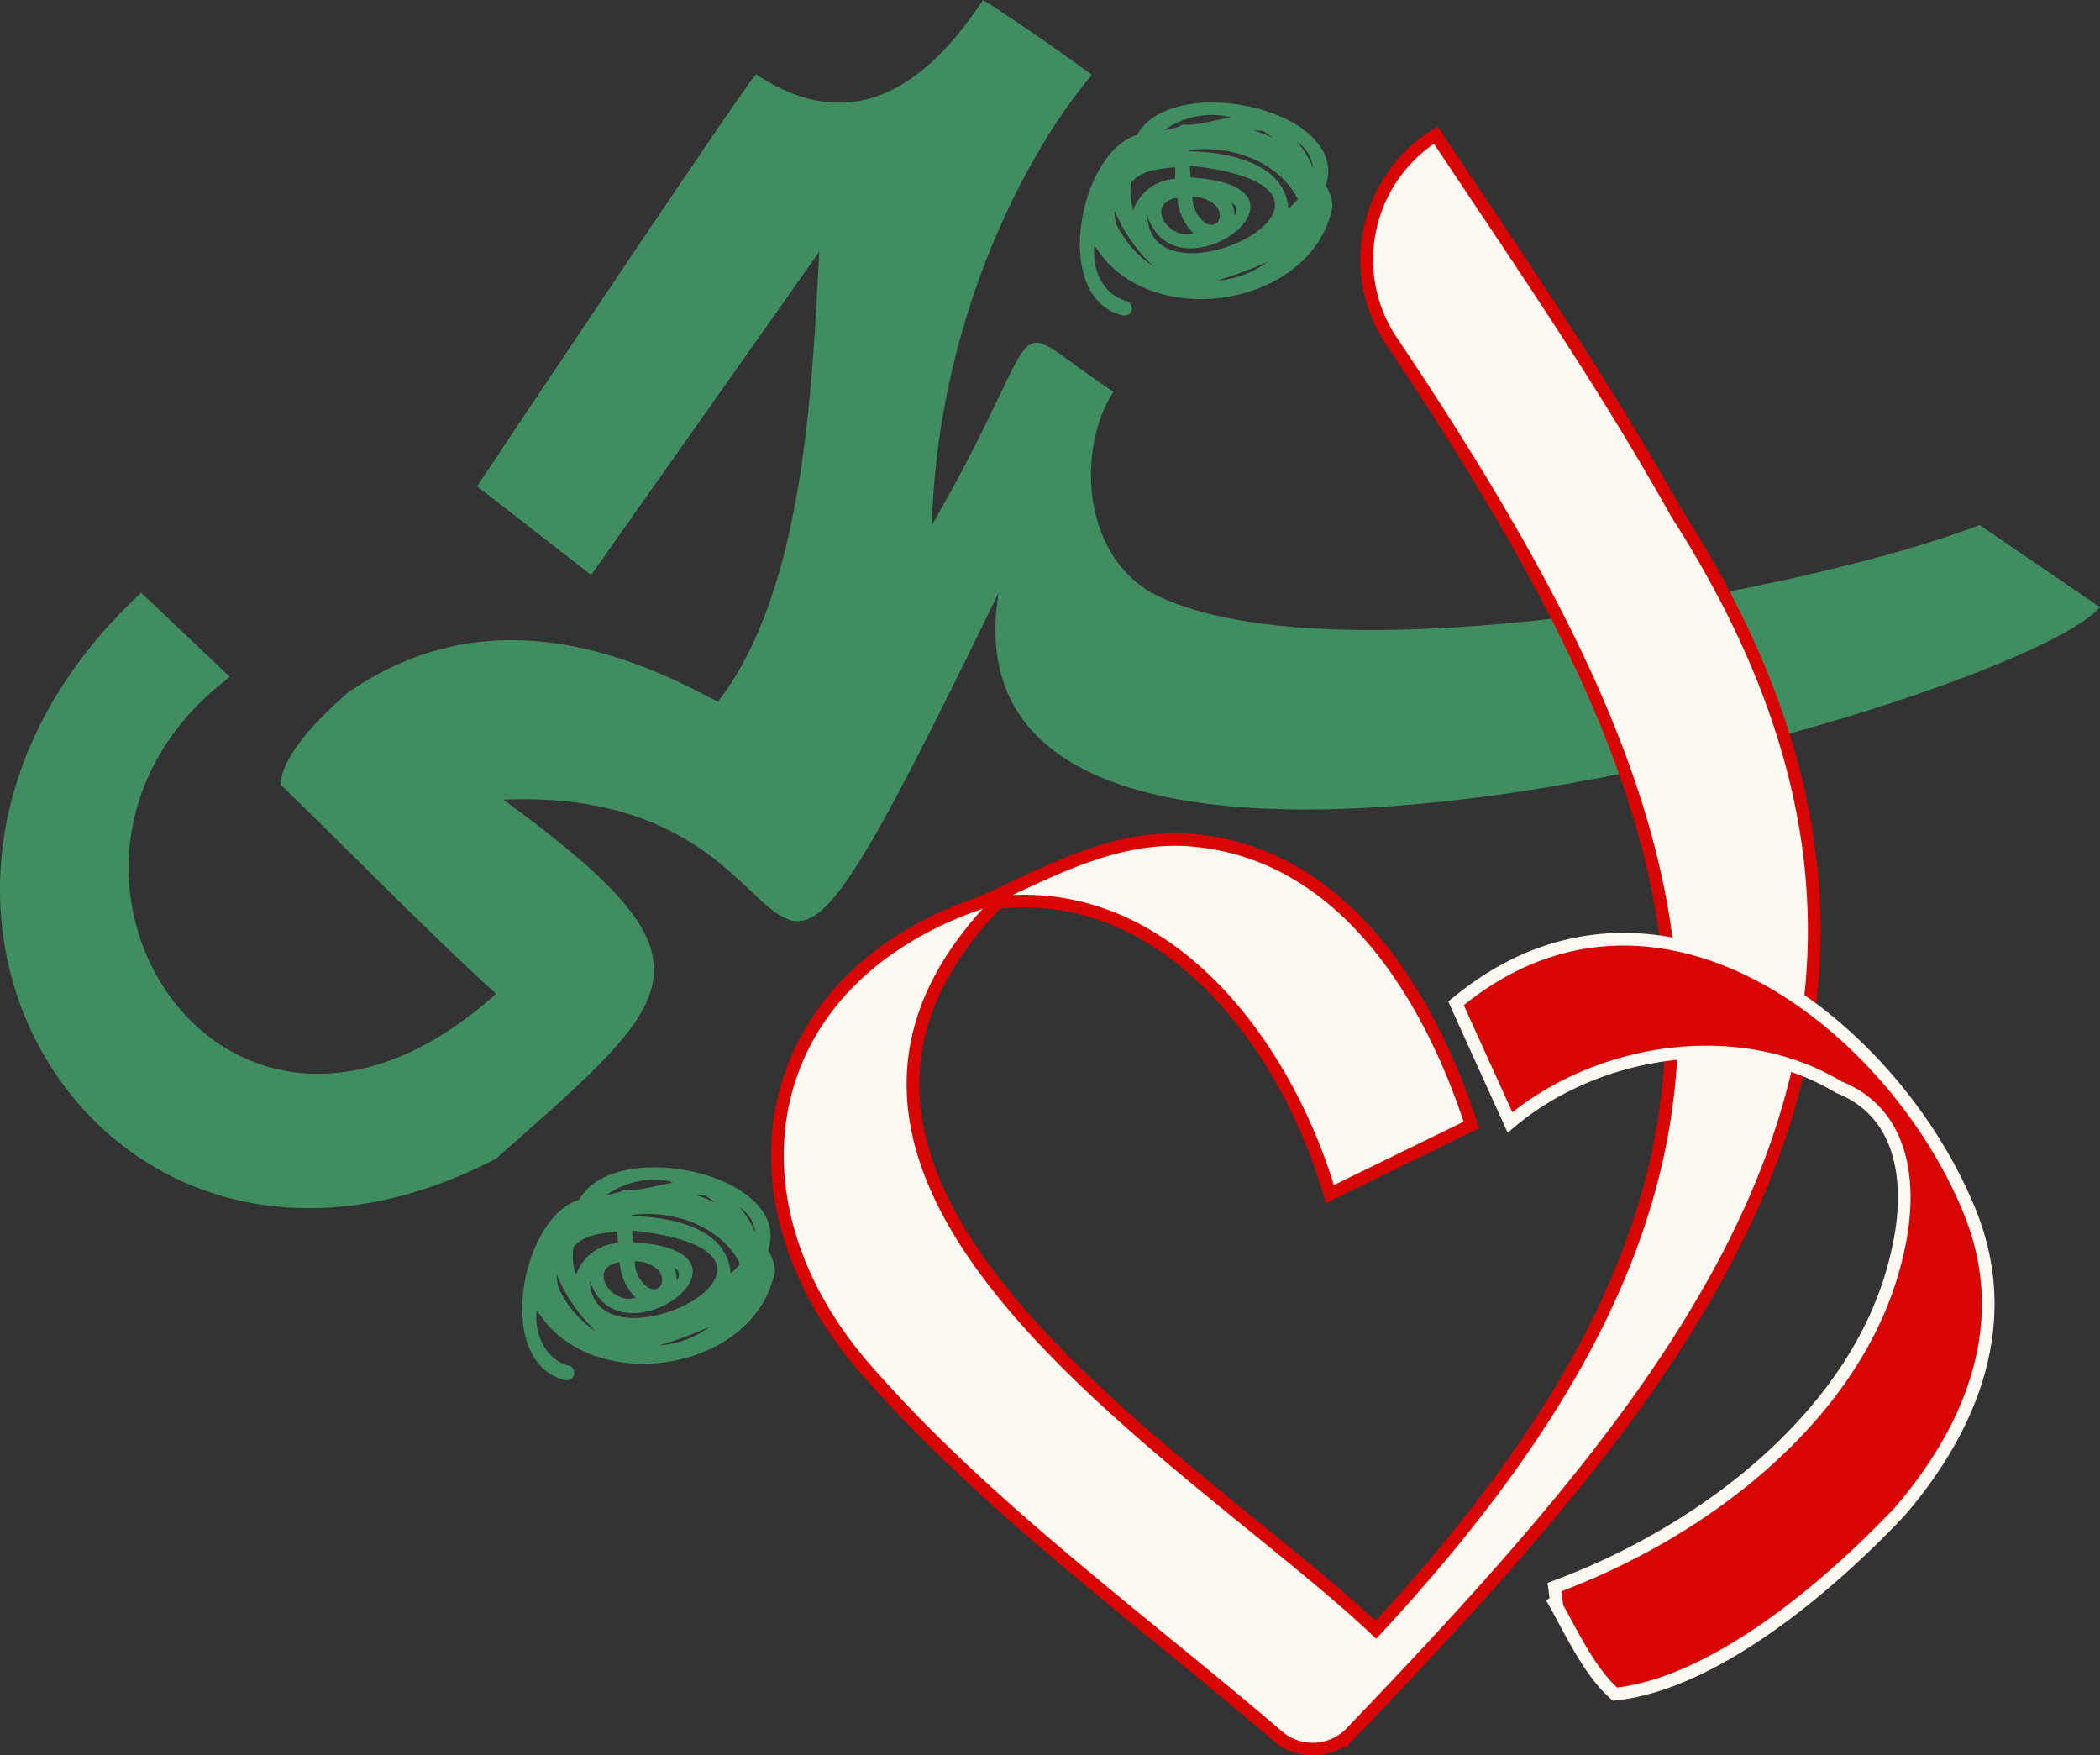 <svg xmlns="http://www.w3.org/2000/svg" xmlns:xlink="http://www.w3.org/1999/xlink" viewBox="0 0 165.69 138.48"><rect x="0" y="0" width="165.69" height="138.48" fill="#333333" stroke="none"/><defs><style>.cls-1{fill:none;}.cls-2{fill:#3f8d60;}.cls-3{fill:#fcf9f2;stroke:#d80505;}.cls-4{fill:#d80505;stroke:#fcf9f2;}.cls-5{clip-path:url(#clip-path);}.cls-6{clip-path:url(#clip-path-2);}</style><clipPath id="clip-path"><rect class="cls-1" x="41.15" y="91.9" width="20" height="17"/></clipPath><clipPath id="clip-path-2"><rect class="cls-1" x="85.15" y="7.9" width="20" height="17"/></clipPath></defs><g id="Layer_2" data-name="Layer 2"><g id="Layer_1-2" data-name="Layer 1"><path class="cls-2" d="M90.85,46.76c13.23,7,51.46,0,65.34-5.34l9.5,6.48c-6.59,7.69-92.38,32.33-86.9-1.14-23,47.29-10,15.14-39.08,16.32C57.39,76,53.78,78.47,39.14,91.4c-30.61,16-53.86-20.66-28-44.64l7,6.64c-19.18,14.48-.51,44.31,21,25-5-4.5-13-12.66-17-16.5,0-1.26,1.14-3.7,5.52-7.44l.06,0c11.42-7.74,22.92-2.3,28.92.9,6.85-8.83,7.43-24.88,8-35.5l-18,25.5-9-7s20-30,22-32.5C67.09,10.79,72.9,7.05,77.56,0c0,0,3.09,1.9,8.59,5.9-5.8,6.89-12.23,20.25-12.62,35.52,9.88-17.18,5.08-16.58,14.32-10.52C85,35.31,85.3,43.56,90.85,46.76Z"/><path class="cls-3" d="M132.26,40.45c25.42,39.58,1.93,67.46-25.69,96.28h0a4.21,4.21,0,0,1-5.72.26c-10.74-9.21-22.67-17.83-32-28.36h0c-12.34-13.48-9.5-31.35,8.69-37.47,5.48-2.53,10.83-5.54,17-4.83,11.62,1.27,18.29,12.36,21.55,22.42L104.93,94.2c-3.38-11.57-12.69-24.45-26.24-23C57,93.48,94,114.84,108.56,128.57c34.29-37,27.45-62.6,1.14-101.8h0a11.42,11.42,0,0,1-1.7-4.36l-.5.09.5-.09a11.59,11.59,0,0,1,5.28-11.76C119.84,20.51,126.53,30.19,132.26,40.45Z"/><path class="cls-4" d="M115.18,78.91l-.3.24c.22.5,4.08,9,4.26,9.4,6.89-5.82,18-7.59,25.93-2.79,5.35,2.11,5.79,8,4.68,12.86-2.75,12.78-15.31,22.25-27.1,26.58l.13,1a.46.46,0,0,1-.36-.2c1.4,2.42,2.87,5.78,5,7.65,7.5-.79,16.27-7.86,22.43-14.36,5.85-6.78,9.14-15.16,5.48-23.91C149.17,80.53,130.68,66.41,115.18,78.91Z"/><g class="cls-5"><path class="cls-2" d="M61.14,100.29a3.36,3.36,0,0,0-.54-1.64c2-6-12.1-9.08-14.9-4-4.55,1.33-6.79,12.83-1.14,14.22a.59.59,0,0,0,.31-1.14c-1.87-.48-2.75-2.57-2.52-4.39,4.24,7,17.27,4.91,18.79-3.06Zm-5.53-6a8.93,8.93,0,0,1,.8.57,12.06,12.06,0,0,0-1.55-.59C55.11,94.3,55.36,94.3,55.61,94.32Zm-10.24,6.09a5,5,0,0,1-.13-2c.86-1,2.22-1.08,3.48-1.23,0,.31,0,.61.05.92a3.75,3.75,0,0,0-3.33,2.53c0-.08,0-.15-.07-.23Zm4.71-.87a2.57,2.57,0,0,1,1.91.75c.56.71.14,1.81-.84,1.33A2.58,2.58,0,0,1,50.08,99.54Zm-1.19.07h0a4.34,4.34,0,0,0,1.26,2.79c-1.86.63-3.88-2.33-1.31-2.79ZM53.4,101a2.13,2.13,0,0,0-.23-1,.62.62,0,0,1,.23,1Zm-6.88,0c2.29,7,14.82-2.33,3.41-3l-.06-.93c16.79,1.83-3.12,11.78-3.34,3.92Zm11.53-1.9a3.92,3.92,0,0,1,.34.64c-.24.25-.48.49-.74.73-.26-3.65-4.81-4.48-7.79-4.53v-.1c3-.39,6.44.68,8.19,3.26Zm-13.64,3.15a2.86,2.86,0,0,1-.48-1.71A12.58,12.58,0,0,0,47,105a7.7,7.7,0,0,1-2.56-2.7ZM52,106.14a31.59,31.59,0,0,0,4-1.48A7.51,7.51,0,0,1,52,106.14Zm7.27-9.9a2.55,2.55,0,0,1,.33,1,7.22,7.22,0,0,0-1.26-2A3.22,3.22,0,0,1,59.3,96.24Zm-6.4-3,.26.07c-1.19.16-2.3.55-3.5.6A.67.67,0,0,0,49,94a10.92,10.92,0,0,1-1.13.27A6.42,6.42,0,0,1,52.9,93.2Z"/></g><g class="cls-6"><path class="cls-2" d="M105.14,16.29a3.36,3.36,0,0,0-.54-1.64c2-6-12.1-9.08-14.9-4C85.15,12,82.91,23.49,88.56,24.88a.59.59,0,0,0,.31-1.14c-1.87-.48-2.75-2.57-2.52-4.39,4.24,7,17.27,4.91,18.79-3.06Zm-5.53-6a8.93,8.93,0,0,1,.8.57,12.06,12.06,0,0,0-1.55-.59C99.11,10.3,99.36,10.3,99.61,10.32ZM89.37,16.41a5,5,0,0,1-.13-2c.86-1,2.22-1.08,3.48-1.23,0,.31,0,.61,0,.92a3.75,3.75,0,0,0-3.33,2.53c0-.08,0-.15-.07-.23Zm4.71-.87a2.57,2.57,0,0,1,1.91.75c.56.71.14,1.81-.84,1.33A2.58,2.58,0,0,1,94.08,15.54Zm-1.19.07h0a4.34,4.34,0,0,0,1.26,2.79c-1.86.63-3.88-2.33-1.31-2.79ZM97.4,17a2.16,2.16,0,0,0-.23-1,.62.62,0,0,1,.23,1Zm-6.88,0c2.29,7,14.82-2.33,3.41-3l-.06-.93c16.79,1.83-3.12,11.78-3.34,3.92Zm11.53-1.9a3.92,3.92,0,0,1,.34.64c-.24.25-.48.49-.74.73-.26-3.65-4.81-4.48-7.79-4.53v-.1c3-.39,6.44.68,8.19,3.26ZM88.41,18.31a2.86,2.86,0,0,1-.48-1.71A12.58,12.58,0,0,0,91,21a7.62,7.62,0,0,1-2.56-2.7ZM96,22.14a31.59,31.59,0,0,0,4-1.48A7.51,7.51,0,0,1,96,22.14Zm7.27-9.9a2.4,2.4,0,0,1,.33,1,7.22,7.22,0,0,0-1.26-2.05A3.22,3.22,0,0,1,103.3,12.24ZM96.9,9.19l.26.07c-1.19.16-2.3.55-3.5.6A.67.67,0,0,0,93,10a10.92,10.92,0,0,1-1.13.27A6.42,6.42,0,0,1,96.9,9.2Z"/></g></g></g></svg>